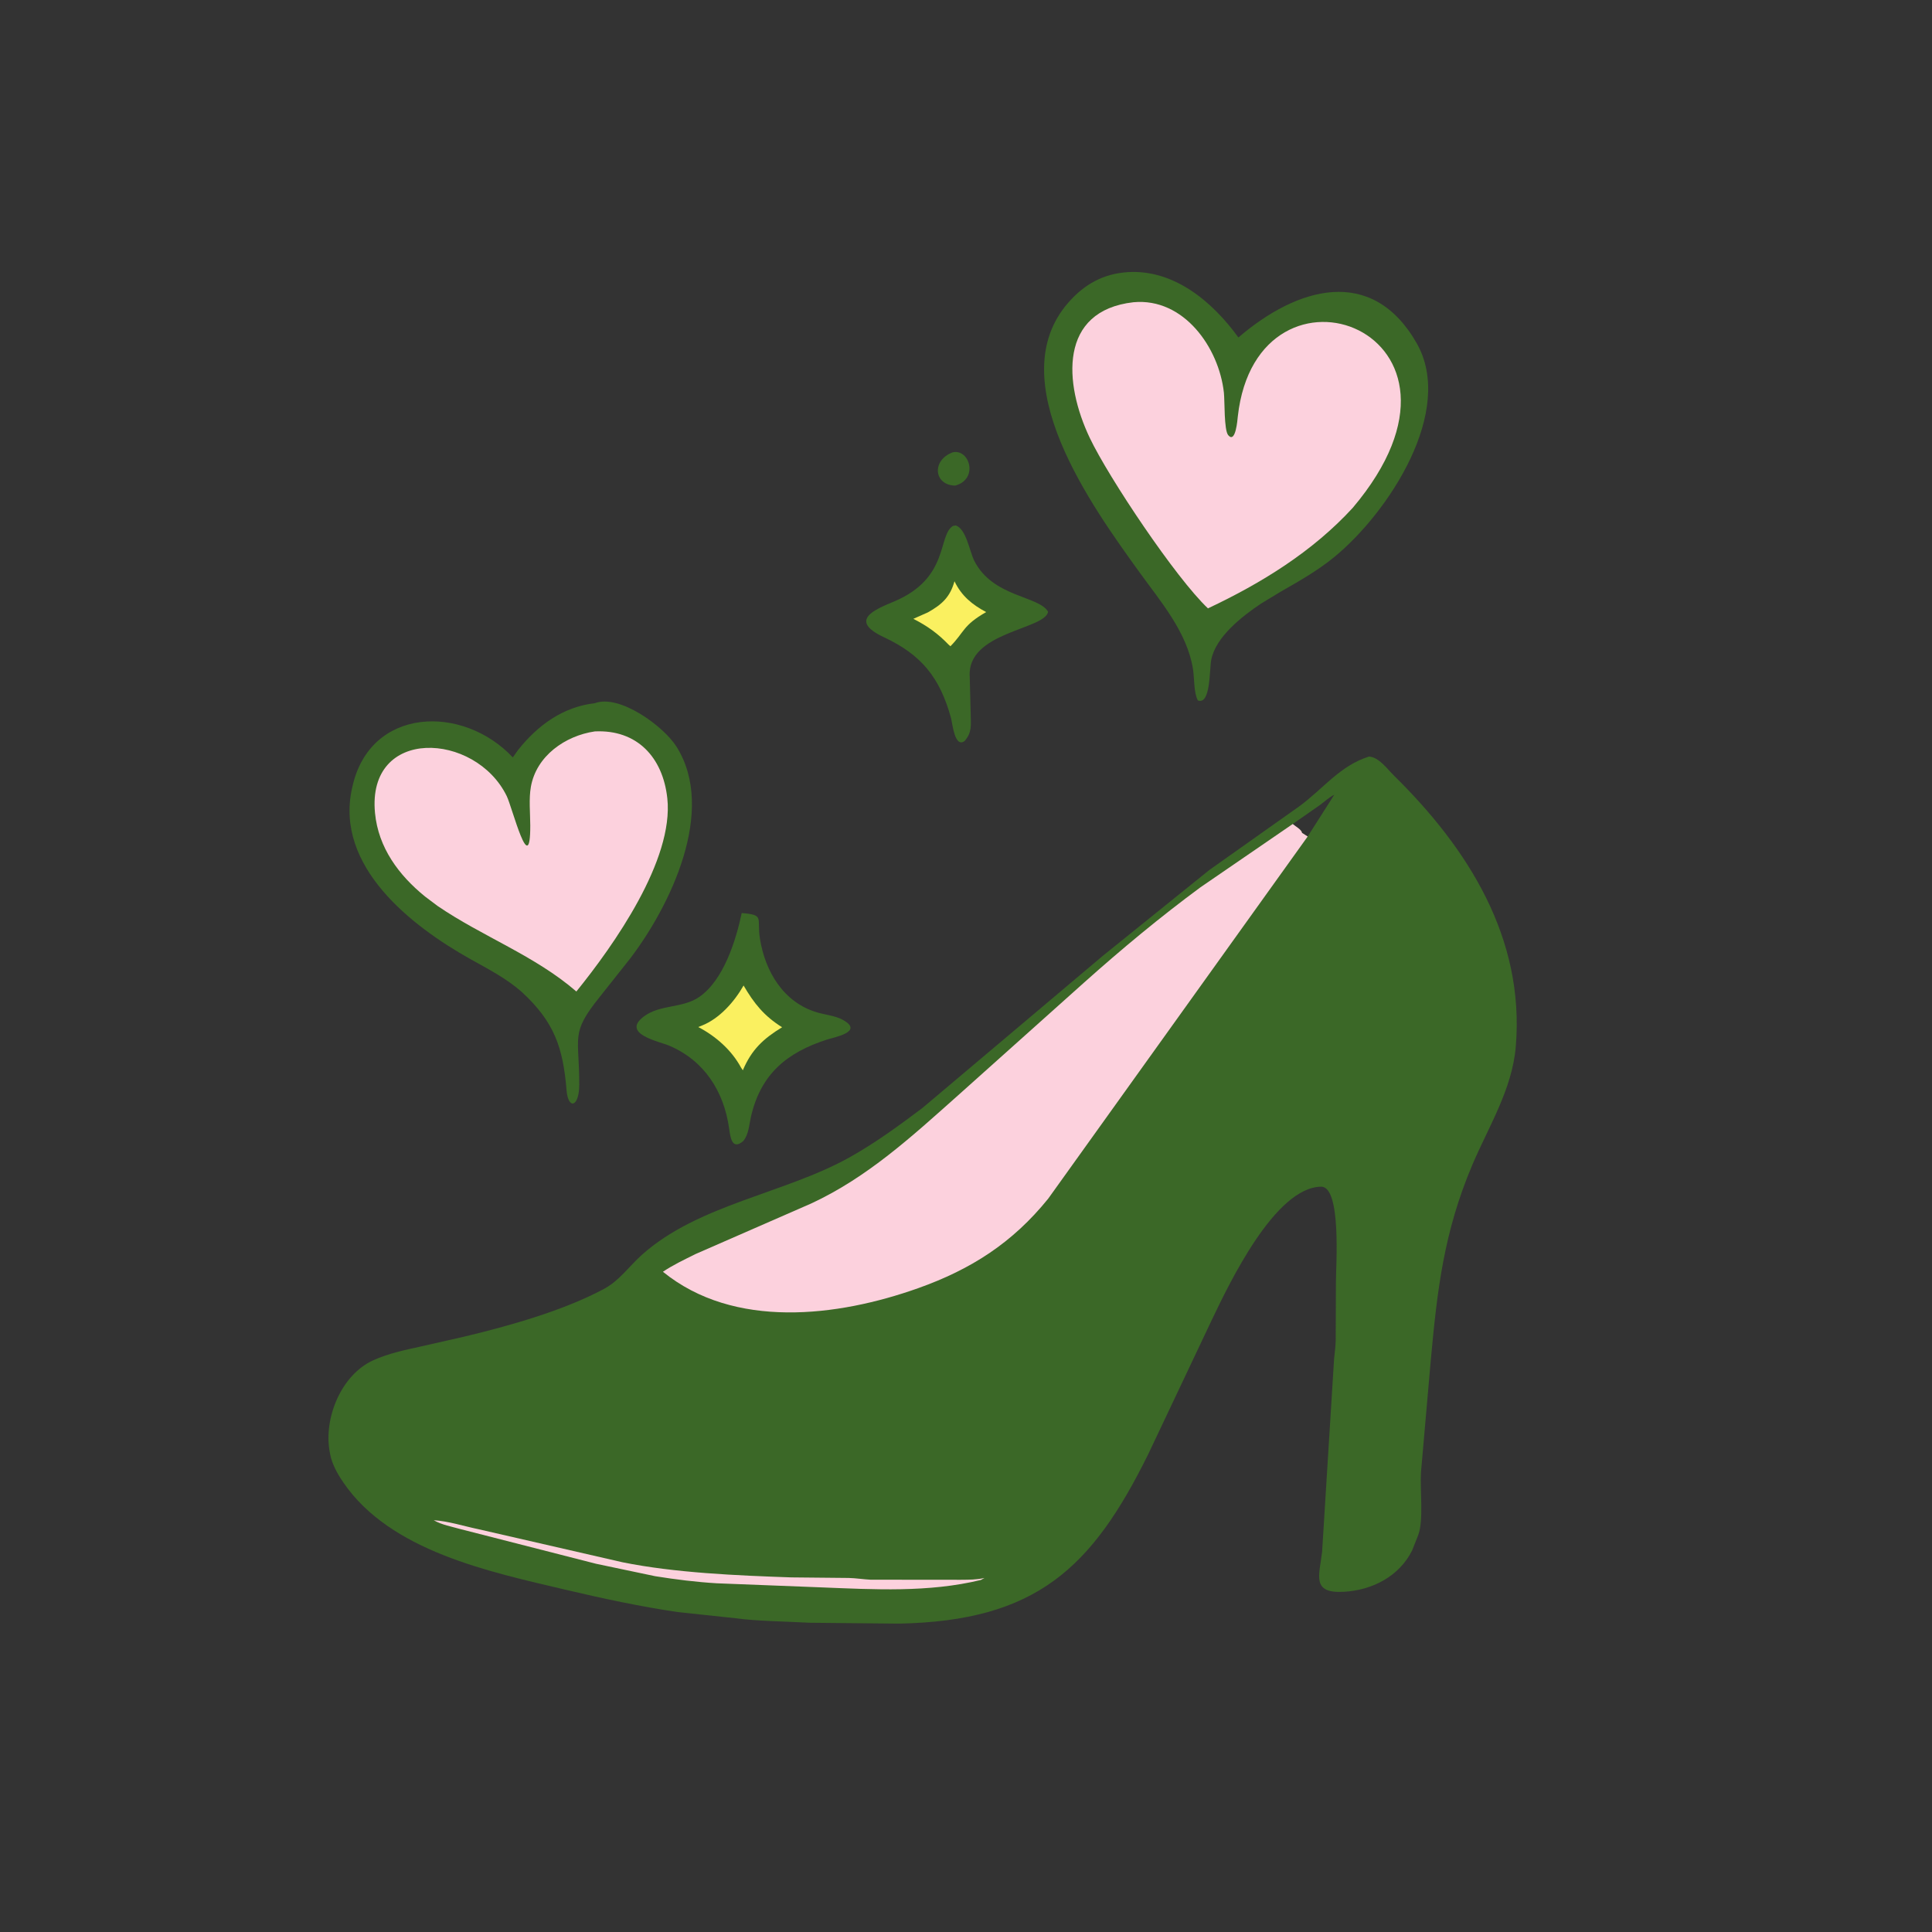 <svg version="1.1" xmlns="http://www.w3.org/2000/svg" style="display: block;" viewBox="0 0 2048 2048" width="640" height="640">
<rect x="0" y="0" width="2048" height="2048" fill="#333333" stroke="none"/>
<path transform="translate(0,0)" fill="rgb(59,104,39)" d="M 1009.88 479.5 C 1027.79 475.347 1037.67 508.046 1012.5 514.746 C 989.841 514.335 987.341 487.82 1009.88 479.5 z"/>
<path transform="translate(0,0)" fill="rgb(59,104,39)" d="M 1010.25 557.5 L 1013.01 557.004 C 1024.15 560.171 1027.88 584.817 1032.76 594.446 C 1052.45 633.317 1101.35 631.452 1111.03 648.5 C 1107.73 667.542 1024.86 669.673 1027.95 717.137 L 1028.96 756.501 C 1029.1 768.423 1030.65 776.188 1022.5 785.541 C 1011.97 793.238 1009.63 766.766 1008.18 761.46 C 996.4 718.04 976.48 693.969 937.104 675.537 C 898.72 657.569 927.641 646.016 947.519 637.705 C 1006.83 612.906 993.777 567.329 1010.25 557.5 z"/>
<path transform="translate(0,0)" fill="rgb(250,240,96)" d="M 1011.79 616.156 C 1019.23 631.671 1030.48 640.925 1045.39 648.83 C 1020.52 662.942 1022.44 669.904 1007.5 685.055 L 1005.5 683.314 C 994.131 671.477 982.767 663.402 968.181 655.984 L 983.772 649.055 C 998.545 640.686 1007.15 632.893 1011.79 616.156 z"/>
<path transform="translate(0,0)" fill="rgb(59,104,39)" d="M 786.255 967.844 C 810.969 969.933 802.055 972.943 805.558 994.986 C 811.085 1029.77 830.422 1062.52 865.988 1073.14 C 874.313 1075.63 884.995 1076.67 892.629 1080.68 C 917.206 1093.58 884.19 1099.53 876.5 1102.03 C 834.096 1115.77 806.494 1138.42 796.045 1183.76 C 794.078 1192.3 793.704 1202.6 787.925 1209.5 C 775.643 1220.17 774.095 1204.59 772.819 1195.68 C 767.275 1156.98 746.719 1124.38 709.54 1108.51 C 698.976 1104 657.887 1096 682.507 1077.52 C 699.79 1064.55 723.395 1069 741 1056.97 C 767.085 1039.15 780.156 996.734 786.255 967.844 z"/>
<path transform="translate(0,0)" fill="rgb(250,240,96)" d="M 788.227 1044.67 C 799.302 1063.71 810.058 1077.07 829.058 1088.93 C 809.053 1101.14 796.725 1112.67 787.435 1134.55 L 785.5 1131.64 C 775.49 1113.1 758.664 1098.33 740.178 1088.71 L 744 1087.16 C 762.71 1079.78 778.508 1061.82 788.227 1044.67 z"/>
<path transform="translate(0,0)" fill="rgb(59,104,39)" d="M 630.672 745.382 C 656.621 735.65 703.261 769.641 716.986 791.282 C 759.988 859.086 710.167 960.801 667.982 1016.1 L 635.598 1056.95 C 604.346 1095.83 614.128 1098.28 614.042 1149.66 C 614.002 1173.9 602.296 1176.56 600.581 1155.77 C 596.823 1110.22 587.539 1083.38 553.318 1051.72 C 536.912 1037.17 517.775 1027.39 498.791 1016.77 C 435.743 981.53 354.847 918.334 373.144 835.736 L 373.541 834 C 392.266 749.237 490.551 746.32 543.605 802.885 L 549.014 795.24 C 569.831 768.891 596.77 749.259 630.672 745.382 z"/>
<path transform="translate(0,0)" fill="rgb(252,209,221)" d="M 630.506 775.328 C 675.289 773.16 702.657 802.77 707.377 846.167 C 714.495 911.608 650.646 1002.01 610.963 1051.04 C 567.035 1012.96 511.321 992.803 463.741 960.277 L 450.573 950.354 C 422.623 927.71 401.037 898.471 397.523 861.826 C 388.705 769.861 503.969 775.775 537.159 843.879 C 543.108 856.085 562.286 932.913 562.101 874.911 C 562.059 861.809 560.493 846.894 562.749 834.095 C 568.531 801.287 599.119 779.926 630.506 775.328 z"/>
<path transform="translate(0,0)" fill="rgb(59,104,39)" d="M 1195.59 288.462 C 1244.71 285.507 1285.36 319.92 1312.75 357.734 C 1374.96 304.384 1454.19 280.789 1501.64 363.631 C 1542.86 435.603 1471.83 543.249 1414.65 590.265 C 1396.98 604.795 1377.55 615.77 1357.79 627.091 L 1336.83 639.775 C 1317.34 652.817 1288.64 674.892 1283.96 699.479 C 1281.93 710.152 1283.43 747.517 1269.79 742.5 C 1265.37 734.348 1266.14 718.836 1264.64 709.375 C 1258.37 669.9 1230.15 637.559 1207.52 606.12 C 1158.08 537.434 1060.1 403.165 1132.62 320.582 C 1149.62 301.218 1169.76 290.099 1195.59 288.462 z"/>
<path transform="translate(0,0)" fill="rgb(252,209,221)" d="M 1201.56 320.374 C 1254.87 315.495 1292.09 368.369 1297.38 416.163 C 1298.37 425.045 1297.37 455.926 1301.99 461.344 C 1309.93 470.654 1311.81 444.26 1312.11 441.6 C 1332.64 256.163 1592.48 350.873 1433.95 538.34 C 1391.34 584.783 1337.2 618.173 1280.48 644.898 C 1246.41 612.747 1175.36 506.466 1155.29 464.385 C 1127.59 406.321 1122.15 329.373 1201.56 320.374 z"/>
<path transform="translate(0,0)" fill="rgb(59,104,39)" d="M 1451.15 801.979 C 1461.71 802.558 1470.54 815.163 1477.52 822.026 C 1556.26 899.419 1616.38 994.391 1606.8 1109.29 C 1602.99 1154.98 1577.92 1194.14 1560.49 1235.39 C 1530.55 1306.21 1523.53 1367.09 1516.63 1442.56 L 1506.31 1560.55 C 1505.09 1578.42 1509.29 1611.03 1503.48 1626.94 L 1496.92 1643.55 C 1483 1671.31 1454.35 1685.72 1424.43 1687.37 C 1390.08 1689.27 1398.46 1670.3 1401.47 1645.21 L 1413.79 1446.87 C 1414.05 1438.24 1415.72 1429.87 1415.9 1421.26 L 1416.13 1358.37 C 1416.15 1342.65 1422.13 1257.68 1400.43 1257.95 C 1351.62 1258.56 1303.26 1360.08 1284.54 1399.22 L 1217.13 1541.59 C 1157.62 1662.05 1098.69 1718.36 952.67 1721.11 L 858.217 1720.18 C 835.329 1718.9 800.565 1718.39 780.557 1715.48 L 718.5 1708.87 C 678.376 1702.96 638.461 1694.38 599 1685.06 C 518.687 1666.1 413.603 1644.31 363.953 1571.45 C 357.708 1562.29 351.949 1552.14 349.883 1541.12 L 349.565 1539.35 C 342.763 1503.8 361.543 1457.36 395.665 1441.96 C 411.504 1434.8 428.909 1431.07 445.822 1427.4 L 491.799 1416.96 C 538.765 1405.79 597.521 1389.35 640.567 1366.11 C 656.611 1357.45 666.981 1342.22 680.33 1330.26 C 740.352 1276.53 831.591 1265.43 900.796 1226.7 C 927.929 1211.51 952.937 1193.2 977.745 1174.56 L 1168.86 1013.35 L 1282.04 922.15 L 1377.14 854.843 C 1402.45 836.418 1420.12 811.783 1451.15 801.979 z M 1370.36 873.474 C 1372.89 875.792 1379.86 879.45 1380.15 882.852 L 1386.2 886.714 L 1414.36 842.504 C 1409.09 844.96 1404.04 849.846 1399.26 853.299 L 1370.36 873.474 z"/>
<path transform="translate(0,0)" fill="rgb(252,209,221)" d="M 459.788 1611.5 C 475.057 1612.41 491.63 1617.78 506.675 1620.91 L 659.805 1656.05 C 715.341 1667.31 781.115 1670.11 838.672 1672.1 L 899.68 1672.7 C 907.457 1672.89 915.116 1674.17 922.868 1674.55 L 1018.48 1674.64 C 1026.81 1674.55 1035.47 1674.64 1043.61 1672.69 L 1039.8 1674.82 C 984.485 1688.29 926.432 1684.9 870 1682.66 L 759.766 1678.35 C 738.054 1677.05 715.995 1674.29 694.528 1670.84 L 631.631 1657.61 L 488.416 1620.99 C 479.165 1618.33 468.099 1616.41 459.788 1611.5 z"/>
<path transform="translate(0,0)" fill="rgb(252,209,221)" d="M 1370.36 873.474 C 1372.89 875.792 1379.86 879.45 1380.15 882.852 L 1386.2 886.714 L 1111.17 1270.58 C 1073.38 1317.39 1029.43 1345.57 973.19 1365.56 C 887.882 1395.89 778.113 1409.4 702.717 1348.12 C 713.678 1340.77 725.512 1335.23 737.273 1329.35 L 859.865 1275.76 C 919.669 1248.01 966.597 1204.69 1015.27 1161.39 L 1149.35 1041.4 C 1188.8 1006.14 1229.97 971.962 1272.56 940.554 L 1370.36 873.474 z"/>
</svg>